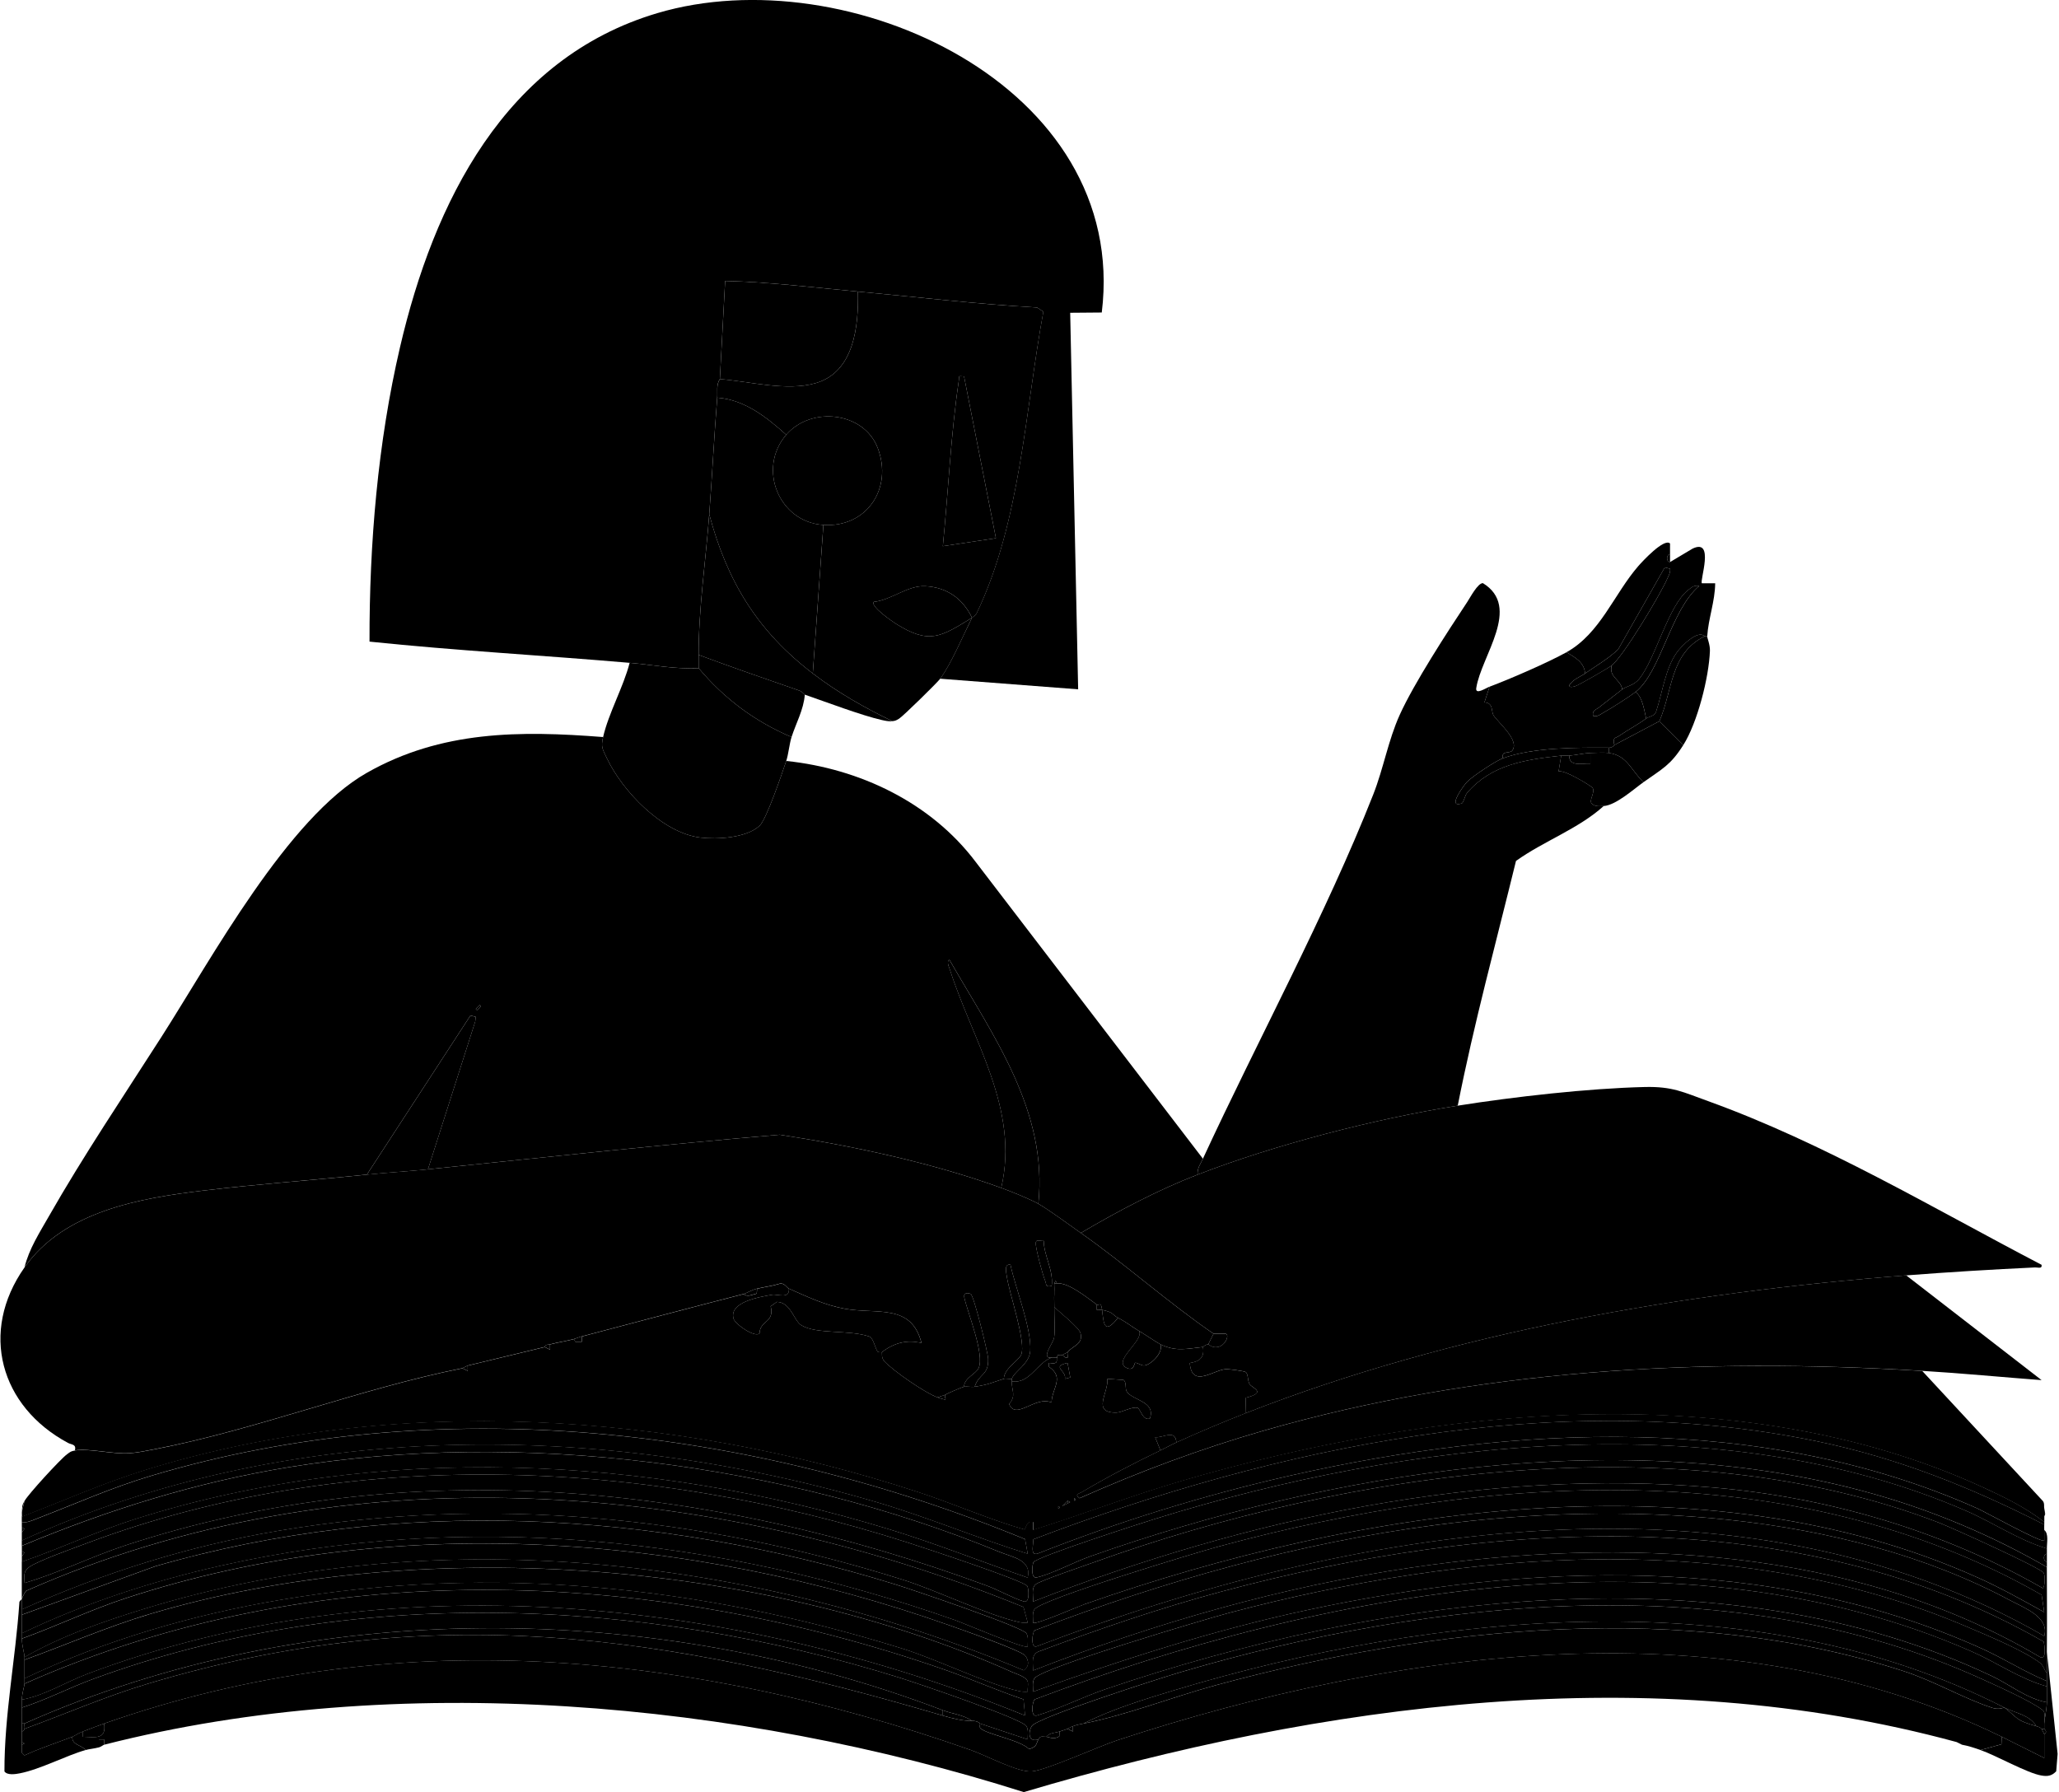 <?xml version="1.0" encoding="UTF-8"?> <svg xmlns="http://www.w3.org/2000/svg" width="1158" height="1008" viewBox="0 0 1158 1008" fill="none"><g clip-path="url(#clip0_24_9638)"><path d="M339.189 414.577C337.876 420.304 338.801 421.14 341.368 426.569C350.16 445.138 372.655 468.525 393.836 471.09C403.389 472.238 419.764 471.329 427.182 464.468C431.078 460.873 439.9 434.817 442.184 428.001C483.441 432.311 523.564 451.387 548.76 484.827L676.533 651.725C675.175 654.649 673.219 657.125 673.548 660.674C650.934 669.444 628.738 681.183 607.87 693.487C601.661 689.132 589.988 680.482 583.987 677.081C589.451 624.968 558.463 582.52 533.983 539.863C532.117 540.758 533.819 544.024 534.296 545.516C547.044 585.384 573.479 623.745 563.105 668.117C524.161 653.978 479.5 644.492 438.526 638.227C372.476 643.791 306.589 650.92 240.688 657.677L267.257 574.585L267.571 571.93L264.585 571.17L206.341 660.645C175.861 663.807 144.963 665.969 114.557 669.609C78.807 673.889 36.132 681.108 13.787 712.847C16.324 702.466 22.28 693.249 27.519 684.061C46.804 650.219 69.717 616.153 90.794 583.221C119.199 538.849 161.755 459.963 206.326 434.668C248.166 410.908 292.304 410.893 339.204 414.562L339.189 414.577ZM269.795 565.248L267.571 567.471L268.272 568.172C269.093 567.217 271.273 566.233 269.795 565.248Z" fill="#103880" style="fill:#103880;fill:color(display-p3 0.063 0.22 0.502);fill-opacity:1;"></path><path d="M354.116 372.815C305.425 368.609 256.465 365.954 207.819 360.883C207.715 305.713 212.461 249.036 224.97 195.297C243.927 113.891 283.871 32.828 369.759 7.368C476.276 -24.222 635.291 48.16 619.647 175.773L601.885 175.922L606.363 387.715L528.759 381.749C534.893 373.486 541.715 357.304 546.671 347.445C546.82 347.146 548.522 346.49 549.283 344.894C573.987 293.348 576.524 230.959 586.779 175.296L583.226 172.939C549.537 171.075 516.026 167.078 482.471 163.99C457.633 161.693 432.72 158.621 407.822 158.009L404.852 213.21C402.687 216.476 403.643 220.13 403.359 223.65C401.628 245.486 400.523 267.426 398.881 289.276C396.956 314.9 392.866 342.21 392.91 368.326C392.91 370.817 392.91 373.292 392.91 375.783C379.894 376.484 367.013 373.919 354.101 372.8L354.116 372.815Z" fill="#FCEBA2" style="fill:#FCEBA2;fill:color(display-p3 0.988 0.922 0.635);fill-opacity:1;"></path><path d="M563.09 668.132C568.553 670.116 579.166 674.352 583.987 677.081C589.988 680.482 601.661 689.132 607.87 693.488C632.977 711.117 656.949 732.624 682.504 750.165L679.518 756.131C677.682 756.309 676.697 757.607 676.533 757.622C667.771 758.517 661.457 760.411 652.65 756.131C650.725 755.191 643.963 750.552 640.709 748.673C636.679 746.346 634.022 743.93 628.767 741.216C625.26 739.396 626.797 738.247 619.811 736.741C619.229 731.61 618.065 734.638 616.826 733.758C611.512 729.985 601.123 721.274 594.436 721.826L593.69 720.364L592.943 721.826C592.854 723.303 593.078 724.839 592.943 726.301C592.854 727.21 592.943 727.628 592.943 727.792C592.764 730.238 592.988 732.789 592.943 735.25C592.869 740.291 593.51 747.778 592.854 752.312C592.391 755.504 584.958 764.408 591.451 763.588C582.942 766.66 579.345 778.354 569.061 777.012C569.09 776.49 568.956 775.908 569.061 775.52C570.195 771.553 578.972 767.212 579.435 759.785C580.226 747.167 571.016 724.302 568.299 711.371C564.553 710.595 565.971 715.994 566.239 717.933C567.523 727.3 577.39 755.37 574.27 762.067C572.703 765.437 564.597 769.852 564.583 775.52C557.343 777.787 556.701 778.607 548.163 779.995C550.671 772.298 555.985 773.894 555.746 764.334C555.656 760.903 547.671 728.508 545.924 727.777C544.372 727.121 541.7 726.942 542.342 729.85C544.342 738.829 553.88 761.843 550.372 769.524C548.88 772.791 542.222 775.043 542.192 779.995C540.864 780.233 532.117 784.036 531.744 784.469L527.266 785.961C520.444 783.589 502.428 771.075 497.427 765.751C495.457 763.648 496.233 761.038 495.92 760.605C502.532 755.429 509.995 753.312 518.28 755.4C512.578 732.863 493.083 739.441 474.948 736.07C463.335 733.922 454.244 729.388 443.691 724.794C442.557 724.302 441.109 721.393 438.571 721.975C434.407 723.288 429.988 723.795 425.779 724.794C422.644 725.54 419.853 727.389 418.316 727.777C387.925 735.563 357.594 743.662 327.263 751.641C325.441 752.118 323.934 752.834 322.785 753.133C318.441 754.281 313.694 754.967 309.35 756.116C308.201 756.414 306.828 756.026 306.365 757.607L263.078 768.048L260.092 769.539C202.684 780.964 143.992 804.127 87.002 815.089C82.614 815.94 77.195 817.058 72.822 817.327C63.03 817.938 50.103 814.478 42.162 815.776C42.953 812.166 40.326 812.688 38.236 811.57C0.188 791.166 -11.753 749.18 13.787 712.877C36.132 681.138 78.807 673.919 114.557 669.638C144.963 665.999 175.861 663.837 206.341 660.675C217.715 659.496 229.269 658.855 240.673 657.692C306.574 650.92 372.461 643.806 438.511 638.242C479.485 644.507 524.131 653.993 563.09 668.132ZM586.973 697.962C584.614 698.216 582.166 696.471 582.569 700.125C583.017 704.301 586.211 716.367 587.808 720.349C588.764 722.751 587.659 723.989 591.466 723.332C592.6 714.443 587.241 706.702 586.987 697.977L586.973 697.962Z" fill="#F9CB4A" style="fill:#F9CB4A;fill:color(display-p3 0.977 0.796 0.29);fill-opacity:1;"></path><path d="M819.829 621.895C851.474 616.884 893.134 612.156 925.003 611.395C940.587 611.022 946.602 614.259 960.514 619.285C1026.19 643 1086.63 679.273 1148.2 711.4C1148.61 713.846 1146.19 712.802 1144.52 712.877C1120.3 714.025 1096.09 715.487 1072.09 717.351C946.736 727.031 817.665 749.016 700.416 794.909L700.639 786.154C712.864 783.127 704.132 780.755 702.759 778.473C701.55 776.474 702.147 772.805 700.52 771.687C699.699 771.12 691.101 769.986 689.444 770.076C682.459 770.479 670.308 781.068 669.129 766.616C674.518 765.825 677.548 763.588 676.548 757.607C676.712 757.592 677.697 756.295 679.533 756.116C679.802 756.086 681.563 758.144 684.593 757.682C689.474 756.921 691.654 750.448 689.22 750.15H682.518C656.964 732.624 632.992 711.102 607.885 693.487C628.752 681.183 650.948 669.444 673.562 660.674C717.074 643.806 773.721 629.204 819.844 621.895H819.829Z" fill="#F6F5D8" style="fill:#F6F5D8;fill:color(display-p3 0.965 0.961 0.847);fill-opacity:1;"></path><path d="M443.676 724.809C444.288 730.894 437.123 727.747 434.392 728.225C427.839 729.373 409.942 732.132 412.539 741.633C413.42 744.885 424.451 752.417 427.137 750.03C427.57 742.23 435.646 744.273 433.451 734.742L436.899 732.252C444.826 732.475 446.393 742.796 450.692 745.407C459.26 750.612 477.575 747.838 488.815 751.701C491.188 752.506 492.084 757.98 493.502 760.113C493.994 760.859 495.845 760.486 495.935 760.605C496.248 761.038 495.472 763.648 497.442 765.751C502.428 771.075 520.459 783.604 527.281 785.961C534.998 788.63 530.206 786.274 531.759 784.469C532.132 784.036 540.879 780.233 542.207 779.995C544.029 779.681 546.342 780.293 548.178 779.995C556.716 778.607 557.358 777.787 564.598 775.52C565.702 775.177 567.732 775.759 569.076 775.52C568.971 775.908 569.105 776.489 569.076 777.012C568.822 781.993 571.747 784.857 567.553 789.719C571.344 799.086 582.405 784.812 591.421 788.884C591.54 780.889 598.914 774.894 590.003 768.793V766.586C596.048 767.675 593.809 764.647 594.466 763.603C594.69 763.26 594.466 762.454 595.227 762.126C595.974 762.126 596.72 762.037 597.451 762.126C597.824 762.171 599.019 764.14 600.422 763.618C600.66 762.738 600.138 761.052 600.422 760.635C602.914 757.07 609.467 756.19 607.676 749.777C606.84 746.779 595.944 737.979 592.958 735.279C593.003 732.818 592.779 730.268 592.958 727.822V726.33C593.093 724.869 592.869 723.332 592.958 721.856H594.451C601.138 721.304 611.527 730.014 616.841 733.788V736.756C617.811 736.965 618.976 736.577 619.826 736.756C620.752 744.929 621.125 750.851 628.782 741.23C634.037 743.945 636.694 746.361 640.724 748.688C643.351 754.311 624.857 765.84 634.022 769.554C638.037 771.18 637.783 766.481 638.574 766.511C639.933 766.556 641.664 767.958 643.187 768.033C646.829 768.212 654.456 760.918 652.68 756.145C661.487 760.426 667.801 758.532 676.563 757.637C677.563 763.603 674.533 765.855 669.144 766.646C670.323 781.098 682.474 770.509 689.46 770.106C691.116 770.016 699.714 771.15 700.535 771.717C702.147 772.835 701.55 776.519 702.774 778.503C704.162 780.785 712.88 783.156 700.655 786.184L700.431 794.939C688.071 799.772 673.682 805.812 661.621 811.346C661.099 803.575 654.068 808.915 649.68 808.378L652.665 815.82C637.664 822.979 622.633 830.869 608.318 839.326C606.661 840.311 604.183 840.415 607.169 842.697C640.813 827.737 675.443 814.821 710.894 804.649C831.234 770.076 956.514 763.543 1081.08 771.09L1148.95 844.278C1149.96 845.591 1149.43 847.38 1149.74 848.648V853.123C1149.75 854.107 1149.77 855.121 1149.74 856.106C1139.28 847.962 1126.99 841.966 1114.93 836.448C977.665 773.611 805.769 791.643 664.636 832.987C636.44 841.25 608.87 851.84 581.047 860.58V856.106C577.688 855.449 577.494 858.074 576.315 860.371C556.283 854.659 536.58 845.889 516.504 839.311C379.029 794.208 221.641 783.693 82.181 826.723C58.313 834.091 35.594 844.248 12.339 853.138C12.413 852.153 12.219 851.124 12.339 850.155L13.831 844.189C15.787 840.52 33.997 820.668 37.669 817.983C39.475 816.67 39.789 816.238 42.192 815.85C50.133 814.553 63.06 818.013 72.852 817.401C77.21 817.133 82.644 815.999 87.032 815.164C144.022 804.216 202.729 781.053 260.122 769.614L263.093 771.09V768.122L306.395 757.682L309.366 759.158V756.19C313.724 755.042 318.456 754.356 322.815 753.207L323.576 754.684H327.293V751.716C357.624 743.736 387.955 735.637 418.346 727.852C420.301 729.806 423.152 728.105 425.63 727.613L425.809 724.869C430.018 723.869 434.437 723.347 438.601 722.05C441.139 721.483 442.587 724.376 443.721 724.869L443.676 724.809ZM600.407 766.586C590.988 768.659 599.869 770.747 598.929 775.52L601.929 774.759L600.407 766.586ZM633.649 782.59C632.648 780.904 633.708 777.504 631.872 776.161L622.812 775.535C623.513 783.395 613.796 794.656 627.753 794.522C631.096 794.492 636.216 791.121 639.694 791.837C641.41 792.195 642.515 799.205 646.68 797.893C650.247 788.138 636.619 787.631 633.649 782.59ZM604.138 842.637V844.129C605.109 843.637 605.109 843.13 604.138 842.637ZM600.407 844.129L597.421 847.097L600.407 845.62L601.87 844.875L600.407 844.129ZM595.182 847.112V848.603C596.153 848.111 596.153 847.604 595.182 847.112Z" fill="#F7F6D8" style="fill:#F7F6D8;fill:color(display-p3 0.969 0.965 0.847);fill-opacity:1;"></path><path d="M1149.71 856.061C1149.7 856.553 1149.76 857.06 1149.71 857.552C1108.32 836.463 1067.17 819.996 1021.36 810.555C875.566 780.516 717.507 813.837 580.898 865.92C581.584 868.411 579.062 874.749 583.226 873.974C629.454 855.703 677.205 840.937 725.761 829.945C851.848 801.397 991.577 794.79 1111.9 848.35C1116.66 850.468 1148.2 867.993 1149.7 866.501C1149.76 864.533 1149.65 862.519 1149.7 860.55C1152.31 862.594 1151.14 867.709 1151.19 870.991C1135.35 866.278 1121.08 856.449 1105.92 849.856C966.873 789.406 791.156 810.421 649.993 854.197C641.784 856.747 583.137 875.585 581.226 878.702C580.599 879.731 579.495 888.054 583.032 887.248C591.331 885.384 604.154 878.583 613.035 875.436C748.017 827.767 914.107 800.726 1054.15 840.415C1088.05 850.02 1120.71 863.906 1151.17 881.431C1151.22 897.316 1151.32 913.275 1151.17 929.159C1151.14 933.127 1151.23 937.124 1151.17 941.091C1149.61 939.257 1149.35 936.841 1147.29 935.274C1138.01 928.264 1117.6 919.837 1106.35 915.035C976.56 859.551 824.711 871.871 691.117 907.204C677.817 910.724 585.241 938.168 581.719 944.059C580.42 946.237 581.032 949.116 580.987 951.517C631.037 933.455 682.071 917.019 734.434 905.743C859.341 878.851 996.368 873.72 1114.87 927.384C1127.2 932.978 1138.66 940.36 1151.17 945.551C1151.16 946.55 1151.19 947.535 1151.17 948.534C1136.25 944.417 1123.04 935.095 1108.89 928.891C945.259 856.956 742.987 895.034 581.898 955.842C580.525 957.14 579.39 966.014 583.152 964.896C595.421 961.256 609.408 954.276 621.991 949.996C775.438 897.853 969.157 871.05 1120.36 942.777C1130.41 947.549 1139.99 955.499 1151.17 957.483C1151.04 962.092 1149.84 966.462 1149.68 969.415C1149.31 967.252 1150.87 963.434 1148.74 961.808C1142.02 956.677 1122.92 948.146 1114.39 944.268C975.859 881.312 805.709 898.643 663.413 940.674C652.755 943.821 583.256 965.969 580.211 970.877C578.286 973.979 578.077 980.169 583.958 978.349C582.749 980.586 583.271 982.555 578.748 983.748C573.658 978.617 555.149 975.56 551.402 972.07C550.552 971.279 551.328 969.594 551.119 969.385L577.972 978.334C577.927 975.933 578.539 973.009 577.256 970.862C574.748 966.685 515.175 946.505 505.995 943.642C360.893 898.3 196.236 891.409 52.208 944.417C38.744 949.369 25.937 956.096 12.279 960.451C12.309 958.959 12.264 957.468 12.279 955.976C25.056 953.68 36.908 946.073 49.223 941.434C217.372 878.12 412.733 898.211 576.494 964.911L575.614 955.798C560.687 950.801 546.238 944.343 531.371 939.152C364.998 881.163 176.682 874.734 13.757 947.013C13.757 946.013 13.757 945.029 13.757 944.03C59.298 922.388 108.467 908.159 158.262 899.747C276.199 879.85 393.851 891.842 507.473 927.22C527.266 933.38 555.119 947.206 573.106 951.144C574.733 951.502 576.33 951.636 577.972 951.487C577.808 949.787 578.315 947.803 578.077 946.222C577.614 943.194 572.121 941.748 568.971 940.331C426.72 876.808 233.404 863.384 84.256 907.816C60.149 914.99 37.326 925.058 13.757 933.574C13.757 933.082 13.757 932.575 13.757 932.083C34.401 920.166 58.433 911.843 81.27 904.833C242.733 855.375 421.749 875.167 575.763 939.48C578.942 937.243 578.703 934.066 576.599 931.218C574.494 928.369 540.282 916.377 533.968 914.155C387.731 862.459 219.671 850.125 70.807 898.867C50.835 905.415 31.968 914.543 12.249 921.642C12.249 920.643 12.249 919.658 12.249 918.659C47.835 901.581 85.614 889.306 124.185 880.611C261.779 849.558 404.971 864.682 536.953 911.172C542.073 912.976 576.464 927.698 577.972 926.102C577.927 923.685 578.539 920.807 577.241 918.644C575.106 915.08 512.339 893.841 503.338 891.066C368.699 849.528 223.507 841.519 87.241 880.969L12.264 908.219C12.264 907.219 12.264 906.235 12.264 905.236C58.253 884.504 106.87 869.35 156.77 860.953C274.975 841.101 393.746 852.675 507.473 888.426C527.266 894.646 555.06 908.353 573.106 912.35C574.733 912.708 576.33 912.857 577.972 912.693L575.614 903.878C398.687 831.735 192.355 816.193 14.757 894.736C14.07 895.213 12.622 898.255 12.249 899.285C12.219 892.334 12.264 885.354 12.249 878.404C34.027 870.946 54.761 861.057 76.778 854.137C213.417 811.226 364.057 818.55 499.995 860.103C526.311 868.142 552.208 878.463 577.957 887.338C580.316 877.285 569.359 875.853 561.926 872.796C440.527 822.994 292.543 804.097 162.726 825.157C110.378 833.659 60.97 849.081 12.249 869.44C12.264 868.44 12.234 867.456 12.249 866.457C161.86 798.191 336.667 798.936 492.89 844.83C521.639 853.272 549.581 865.084 577.972 873.899L576.494 865.696C423.033 802.531 246.39 782.023 85.405 829.915C62.597 836.701 42.252 845.889 20.265 854.316C17.563 855.36 15.384 856.568 12.264 856.001C12.309 855.017 12.19 854.003 12.264 853.018C35.52 844.129 58.239 833.972 82.106 826.604C221.582 783.574 378.954 794.089 516.429 839.192C536.506 845.77 556.209 854.555 576.241 860.252C577.42 857.97 577.614 855.33 580.957 855.986V860.461C608.796 851.721 636.35 841.131 664.562 832.868C805.709 791.524 977.605 773.491 1114.86 836.328C1126.92 841.847 1139.2 847.843 1149.67 855.986L1149.71 856.061ZM1149.4 884.713C1147.74 881.834 1097.45 859.133 1090.41 856.419C945.214 800.503 758.227 827.141 614.96 878.821C609.661 880.73 584.898 889.113 582.48 891.111C579.913 893.244 581.196 897.763 581.002 900.806C701.192 853.898 834.025 825.515 963.858 836.686C1028.55 842.25 1092.87 861.132 1148.96 893.348C1150.23 891.812 1150.19 886.1 1149.38 884.713H1149.4ZM577.778 892.11C575.912 889.053 518.549 870.185 510.503 867.605C362.938 820.31 195.37 812.972 48.85 867.978C42.162 870.484 20.564 878.135 16.19 881.58C12.906 884.161 13.697 886.667 13.817 890.365C33.117 884.698 51.536 875.436 70.881 869.097C230.12 816.954 400.075 834.777 554.925 891.842C561.478 894.258 569.837 898.986 575.852 900.761C579.45 901.82 578.435 893.169 577.778 892.11ZM1149.7 906.772L1148.23 897.062C1008.8 817.207 835.443 829.229 685.161 869.917C672.473 873.347 585.092 899.643 581.734 905.28C580.435 907.458 581.047 910.337 581.002 912.738C582.301 914.11 606.228 903.625 610.079 902.282C764.302 848.037 959.201 818.177 1112.93 887.606C1125.47 893.274 1137.68 900.12 1149.7 906.787V906.772ZM1149.7 920.195C1152.74 909.546 1138.52 904.4 1130.34 900.03C1035.8 849.588 911.853 844.114 807.351 857.761C730.09 867.859 654.382 889.396 581.883 917.033C580.629 917.899 579.42 927.265 583.062 925.997C759.257 858.82 978.232 821.443 1149.7 920.18V920.195ZM1149.47 923.417C1010.56 843.771 836.607 855.017 686.668 895.272C652.009 904.579 617.991 916.273 584.405 928.816C579.674 930.487 581.032 935.439 581.017 939.585C649.217 913.006 721.269 892.319 793.962 881.67C912.241 864.339 1042.83 869.977 1147.5 932.112C1151.28 933.619 1149.65 924.894 1149.47 923.417Z" fill="#DBD697" style="fill:#DBD697;fill:color(display-p3 0.859 0.839 0.592);fill-opacity:1;"></path><path d="M676.533 651.726C707.357 585.041 745.644 514.567 772.318 446.898C778.079 432.281 780.751 416.367 787.2 402.108C795.185 384.434 814.023 355.394 825.173 338.63C826.815 336.169 831.054 327.981 833.98 327.981C855.997 341.479 833.01 368.967 830.263 386.984C829.636 391.056 835.637 387.014 837.741 386.224L834.861 395.053C840.13 395.292 838.473 400.139 840.085 402.526C842.906 406.657 854.713 416.367 850.534 422.139C849.175 424.003 844.205 421.915 845.205 426.494C841.19 427.971 828.084 436.607 824.994 439.858C823.352 441.588 813.53 454.788 822.068 451.88C823.188 451.492 823.845 447.435 825.098 445.958C838.861 429.895 858.042 427.24 878.044 425.003L876.551 433.952C879.566 432.565 895.179 442.215 895.732 443.169C897.209 445.675 893.642 449.956 895.105 451.909C896.956 453.774 899.553 453.505 901.941 453.356C887.612 466.258 868.311 472.999 852.609 484.23C841.428 530.004 828.935 575.719 819.844 621.896C773.721 629.204 717.074 643.806 673.562 660.675C673.234 657.125 675.189 654.649 676.548 651.726H676.533Z" fill="#F8C849" style="fill:#F8C849;fill:color(display-p3 0.973 0.784 0.286);fill-opacity:1;"></path><path d="M58.566 969.415C220.104 912.648 386.984 928.473 545.954 984.3C554.537 987.313 572.479 996.903 580.24 996.351C588.002 995.799 617.975 982.227 628.454 978.781C785.662 927.056 973.231 902.193 1125.83 976.857L1125.62 981.078L1113.89 984.315C1110.44 983.122 1107.05 981.973 1103.44 981.332L1100.45 979.84C928.182 932.992 744.24 957.841 575.777 1007.98C415.061 956.976 223.387 939.272 58.566 981.332V978.364H55.596V982.823C52.88 983.539 50.103 983.763 48.118 984.315C45.759 981.332 40.356 981.556 40.654 976.857C42.102 976.291 43.894 974.889 46.625 973.874V976.857C53.7 977.081 59.895 978.558 58.566 969.4V969.415Z" fill="#E78C2C" style="fill:#E78C2C;fill:color(display-p3 0.906 0.549 0.172);fill-opacity:1;"></path><path d="M546.67 347.46C541.536 336.751 532.565 330.278 520.31 329.696C510.443 329.219 501.368 337.467 491.441 338.526C489.292 340.897 501.741 349.488 503.801 350.786C522.743 362.703 529.072 358.214 546.685 347.46C541.73 357.319 534.908 373.501 528.773 381.764C527.071 384.046 507.831 402.899 505.652 404.226C504.249 405.076 503.622 405.449 501.905 405.628C486.172 398.037 470.992 389.401 457.125 378.781L463.096 295.257C487.59 296.808 502.248 274.54 493.665 252.034C485.859 231.54 456.214 228.304 442.198 244.546C431.167 234.673 418.883 224.844 403.389 223.665C403.672 220.145 402.717 216.491 404.881 213.225C421.719 214.522 442.333 220.22 458.677 215.522C480.455 209.272 482.948 183.32 482.5 164.005C516.041 167.093 549.566 171.09 583.256 172.954L586.808 175.311C576.539 230.974 574.016 293.363 549.312 344.909C548.551 346.505 546.849 347.161 546.7 347.46H546.67ZM542.192 211.733C538.461 211.48 539.64 211.375 539.252 213.986C534.714 244.74 533.326 276.256 530.266 307.189L560.119 302.715L542.192 211.733Z" fill="#FACB49" style="fill:#FACB49;fill:color(display-p3 0.98 0.796 0.286);fill-opacity:1;"></path><path d="M1072.09 717.352L1148.22 776.266C1125.87 774.58 1103.48 772.403 1081.05 771.046C956.484 763.499 831.204 770.046 710.864 804.604C675.413 814.791 640.783 827.693 607.139 842.652C604.153 840.37 606.631 840.266 608.288 839.282C622.603 830.84 637.649 822.95 652.635 815.776C655.591 814.359 658.696 812.629 661.591 811.301C673.652 805.768 688.041 799.727 700.401 794.895C817.65 749.001 946.722 727.017 1072.08 717.337L1072.09 717.352Z" fill="#DBD8A5" style="fill:#DBD8A5;fill:color(display-p3 0.859 0.847 0.647);fill-opacity:1;"></path><path d="M392.925 375.798C407.27 392.921 424.525 405.792 445.169 414.577C443.945 418.41 443.452 424.227 442.184 428.001C439.9 434.817 431.078 460.873 427.182 464.468C419.764 471.329 403.389 472.239 393.836 471.09C372.655 468.525 350.16 445.153 341.368 426.569C338.801 421.125 337.876 420.305 339.189 414.577C342.279 401.064 350.593 386.507 354.116 372.815C367.028 373.934 379.909 376.499 392.925 375.798Z" fill="#F8CA4C" style="fill:#F8CA4C;fill:color(display-p3 0.973 0.792 0.298);fill-opacity:1;"></path><path d="M1151.2 870.976C1151.2 871.975 1151.2 872.96 1151.2 873.959C1148.96 874.168 1148.96 878.225 1151.2 878.433C1151.2 879.433 1151.2 880.417 1151.2 881.416C1120.74 863.891 1088.08 850.006 1054.18 840.4C914.151 800.711 748.047 827.752 613.064 875.421C604.183 878.553 591.361 885.369 583.062 887.233C579.509 888.024 580.614 879.716 581.255 878.687C583.166 875.57 641.798 856.732 650.023 854.182C791.185 810.406 966.902 789.391 1105.94 849.841C1121.11 856.434 1135.38 866.263 1151.22 870.976H1151.2Z" fill="#F9F7D5" style="fill:#F9F7D5;fill:color(display-p3 0.977 0.969 0.835);fill-opacity:1;"></path><path d="M1149.71 857.552C1149.61 858.522 1149.74 859.551 1149.71 860.535C1149.67 862.519 1149.75 864.518 1149.71 866.487C1148.22 867.978 1116.68 850.453 1111.92 848.335C991.591 794.775 851.862 801.383 725.776 829.93C677.22 840.922 629.469 855.703 583.241 873.959C579.076 874.72 581.599 868.396 580.912 865.905C717.507 813.807 875.581 780.502 1021.37 810.54C1067.18 819.982 1108.33 836.448 1149.72 857.538L1149.71 857.552Z" fill="#F9F7D5" style="fill:#F9F7D5;fill:color(display-p3 0.977 0.969 0.835);fill-opacity:1;"></path><path d="M12.294 856.061C15.414 856.628 17.578 855.405 20.294 854.376C42.297 845.949 62.642 836.746 85.435 829.975C246.419 782.083 423.062 802.591 576.524 865.756L578.002 873.959C549.611 865.144 521.668 853.331 492.919 844.89C336.696 798.996 161.889 798.25 12.279 866.516C12.309 865.025 12.249 863.533 12.279 862.042L13.757 859.819L12.279 859.059C12.309 858.074 12.234 857.06 12.279 856.076L12.294 856.061Z" fill="#F9F7D5" style="fill:#F9F7D5;fill:color(display-p3 0.977 0.969 0.835);fill-opacity:1;"></path><path d="M12.294 869.485C61.029 849.14 110.422 833.703 162.77 825.202C292.588 804.142 440.571 823.039 561.97 872.84C569.404 875.898 580.375 877.315 578.002 887.383C552.253 878.493 526.355 868.187 500.039 860.148C364.102 818.595 213.461 811.271 76.822 854.182C54.79 861.102 34.057 870.976 12.294 878.448V875.465L13.771 873.243L12.294 872.482C12.294 871.483 12.279 870.499 12.294 869.499V869.485Z" fill="#F9F7D5" style="fill:#F9F7D5;fill:color(display-p3 0.977 0.969 0.835);fill-opacity:1;"></path><path d="M881.029 366.849C900.016 356.274 907.673 334.245 921.376 318.42C923.615 315.84 935.96 302.461 939.244 305.698C939.318 307.666 939.169 309.68 939.244 311.664C937.109 311.947 936.96 315.989 939.244 316.138L951.872 308.606C964.604 302.416 955.797 326.758 957.156 328.07H964.634C964.544 338.197 960.798 347.892 960.156 357.9H958.663C954.902 353.963 945.662 363.374 943.095 366.953C936.661 375.902 934.93 389.684 931.467 400.095C930.661 402.914 927.511 402.914 925.824 404.151C924.765 399.528 923.69 391.891 919.854 389.236C934.139 377.961 939.736 342.836 955.678 329.591C952.827 329.025 951.648 330.188 949.618 331.724C938.348 340.285 931.168 370.339 922.033 381.719C918.809 385.731 914.943 385.791 912.39 387.745C911.48 382.137 904.718 380.899 906.42 374.322C913.062 369.042 933.676 334.618 937.602 325.684C938.422 323.804 939.542 322.104 939.273 319.897L936.288 319.136L910.047 365.268C904.434 370.563 897.762 374.426 891.478 378.781C890.97 372.412 885.851 369.817 881.029 366.849Z" fill="#F7BB48" style="fill:#F7BB48;fill:color(display-p3 0.969 0.733 0.282);fill-opacity:1;"></path><path d="M881.029 366.849C885.851 369.817 890.97 372.412 891.478 378.781C888.493 380.854 884.791 381.928 882.522 385.493C882.671 386.969 884.88 386.254 885.955 385.94C887.806 385.388 904.628 375.709 906.405 374.307C904.703 380.884 911.465 382.122 912.375 387.73C908.061 391.026 903.628 394.472 899.359 397.842C897.568 399.259 895.299 399.543 895.971 402.645C898.762 403.316 900.106 401.705 902.136 400.617C905.539 398.827 916.928 391.518 919.839 389.222C923.675 391.876 924.75 399.513 925.809 404.137C921.003 407.671 915.659 410.401 910.808 413.787C908.405 415.457 906.957 414.309 907.897 419.052C907.181 420.111 906.166 420.558 904.912 420.543C887.507 420.439 862.177 420.26 845.205 426.509C844.205 421.915 849.176 424.018 850.534 422.154C854.713 416.397 842.906 406.687 840.085 402.541C838.473 400.169 840.13 395.307 834.861 395.068L837.742 386.239C849.265 381.913 870.521 372.696 881.029 366.849Z" fill="#FAC348" style="fill:#FAC348;fill:color(display-p3 0.98 0.765 0.282);fill-opacity:1;"></path><path d="M457.11 378.781C470.977 389.401 486.157 398.036 501.89 405.628C499.845 405.852 497.875 405.419 495.89 404.972C484.486 402.392 464.588 394.83 452.632 390.713C452.199 390.564 451.199 388.998 449.706 388.476C430.705 381.884 411.748 375.366 392.925 368.341C392.88 342.225 396.97 314.915 398.896 289.291C408.956 327.116 426.122 355.051 457.11 378.781Z" fill="#D44A33" style="fill:#D44A33;fill:color(display-p3 0.831 0.29 0.2);fill-opacity:1;"></path><path d="M452.632 390.713C452.02 399.08 447.572 407.015 445.169 414.577C424.525 405.792 407.27 392.92 392.925 375.798C392.925 373.307 392.925 370.831 392.925 368.341C411.748 375.366 430.705 381.868 449.707 388.476C451.199 388.998 452.199 390.564 452.632 390.713Z" fill="#F4893C" style="fill:#F4893C;fill:color(display-p3 0.957 0.537 0.235);fill-opacity:1;"></path><path d="M12.294 905.28C12.294 906.28 12.294 907.264 12.294 908.263C12.294 911.739 12.294 915.229 12.294 918.704C12.294 919.703 12.294 920.688 12.294 921.687C12.309 925.744 13.787 930.024 13.787 932.127C13.787 932.62 13.787 933.127 13.787 933.619C13.787 937.094 13.787 940.584 13.787 944.059C13.787 945.059 13.787 946.043 13.787 947.042C13.787 948.042 12.339 952.382 12.294 955.991C12.279 957.483 12.324 958.974 12.294 960.466C12.219 963.434 12.279 966.432 12.294 969.415C12.294 970.906 12.264 972.398 12.294 973.889C12.339 975.873 12.204 977.872 12.294 979.855C12.324 980.348 12.249 980.855 12.294 981.347C12.413 982.824 12.219 984.345 12.294 985.821L13.787 987.313C22.504 983.241 31.713 980.348 40.655 976.872C40.356 981.571 45.76 981.347 48.118 984.33C37.281 987.373 22.758 995.143 11.189 997.41C8.756 997.888 4.099 998.633 2.502 996.351C2.412 964.776 8.726 933.186 10.876 901.596C10.697 900.478 12.13 899.777 12.309 899.314C12.309 901.298 12.309 903.297 12.309 905.28H12.294Z" fill="#DF8C33" style="fill:#DF8C33;fill:color(display-p3 0.875 0.549 0.2);fill-opacity:1;"></path><path d="M946.707 419.052L933.272 405.628C940.84 388.058 939.243 367.64 958.648 357.9H960.141C960.081 358.72 961.797 362.613 961.678 366.014C961.156 380.989 954.603 406.612 946.707 419.052Z" fill="#FAC348" style="fill:#FAC348;fill:color(display-p3 0.98 0.765 0.282);fill-opacity:1;"></path><path d="M904.912 423.526C915.301 424.973 917.346 433.385 924.317 439.933C918.719 443.93 908.778 452.924 901.927 453.356C899.538 453.505 896.941 453.774 895.09 451.909C893.627 449.955 897.195 445.675 895.717 443.169C895.165 442.229 879.551 432.58 876.536 433.952L878.029 425.003C879.492 424.839 881.029 425.122 882.507 425.003C882.567 431.521 889.851 429.224 894.448 429.477V423.511C897.613 423.437 901.941 423.108 904.897 423.511L904.912 423.526Z" fill="#FAC348" style="fill:#FAC348;fill:color(display-p3 0.98 0.765 0.282);fill-opacity:1;"></path><path d="M933.273 405.628L946.707 419.052C939.438 430.521 934.9 432.371 924.317 439.933C917.346 433.385 915.301 424.973 904.912 423.526V420.543C906.166 420.543 907.181 420.111 907.897 419.052L933.273 405.628Z" fill="#F8CA4C" style="fill:#F8CA4C;fill:color(display-p3 0.973 0.792 0.298);fill-opacity:1;"></path><path d="M1113.89 984.33L1125.62 981.093L1125.83 976.873L1149.7 988.805V975.381C1151.96 973.994 1149.7 972.652 1149.7 972.398C1149.75 971.414 1149.64 970.399 1149.7 969.415C1149.86 966.462 1151.05 962.092 1151.19 957.483C1151.28 954.5 1151.13 951.517 1151.19 948.534C1151.2 947.535 1151.17 946.55 1151.19 945.551C1151.22 944.06 1151.17 942.568 1151.19 941.077C1151.25 937.109 1151.16 933.112 1151.19 929.145L1157.22 986.508L1156.43 996.277C1153.89 998.932 1151.56 999.215 1148.17 998.663C1140.23 997.381 1122.71 987.402 1113.87 984.33H1113.89Z" fill="#DF8C33" style="fill:#DF8C33;fill:color(display-p3 0.875 0.549 0.2);fill-opacity:1;"></path><path d="M55.581 982.839V978.379H58.552V981.347C58.015 981.481 56.91 982.481 55.581 982.839Z" fill="#DF8C33" style="fill:#DF8C33;fill:color(display-p3 0.875 0.549 0.2);fill-opacity:1;"></path><path d="M12.294 850.095C12.667 847.037 12.115 847.261 13.787 844.129L12.294 850.095Z" fill="#DBD697" style="fill:#DBD697;fill:color(display-p3 0.859 0.839 0.592);fill-opacity:1;"></path><path d="M1149.71 853.078V848.604C1150.83 853.138 1149.7 851.93 1149.71 853.078Z" fill="#DBD697" style="fill:#DBD697;fill:color(display-p3 0.859 0.839 0.592);fill-opacity:1;"></path><path d="M1151.2 878.433C1148.96 878.225 1148.96 874.168 1151.2 873.959C1151.2 875.45 1151.2 876.942 1151.2 878.433Z" fill="#DBD697" style="fill:#DBD697;fill:color(display-p3 0.859 0.839 0.592);fill-opacity:1;"></path><path d="M939.243 316.138C936.959 315.989 937.109 311.947 939.243 311.664C939.303 313.155 939.198 314.647 939.243 316.138Z" fill="#F3973D" style="fill:#F3973D;fill:color(display-p3 0.953 0.592 0.239);fill-opacity:1;"></path><path d="M12.294 875.451C12.294 874.451 12.294 873.467 12.294 872.468L13.772 873.228L12.294 875.451Z" fill="#DBD697" style="fill:#DBD697;fill:color(display-p3 0.859 0.839 0.592);fill-opacity:1;"></path><path d="M12.294 862.027C12.324 861.028 12.264 860.043 12.294 859.044L13.771 859.805L12.294 862.027Z" fill="#DBD697" style="fill:#DBD697;fill:color(display-p3 0.859 0.839 0.592);fill-opacity:1;"></path><path d="M583.988 677.081C579.166 674.351 568.553 670.116 563.09 668.132C573.464 623.745 547.044 585.399 534.282 545.531C533.804 544.039 532.102 540.758 533.968 539.878C558.448 582.52 589.451 624.968 583.973 677.096L583.988 677.081Z" fill="#0C2C66" style="fill:#0C2C66;fill:color(display-p3 0.047 0.172 0.4);fill-opacity:1;"></path><path d="M206.341 660.674L264.585 571.199L267.571 571.96L267.257 574.615L240.688 657.706C229.284 658.87 217.73 659.511 206.356 660.689L206.341 660.674Z" fill="#0C2C66" style="fill:#0C2C66;fill:color(display-p3 0.047 0.172 0.4);fill-opacity:1;"></path><path d="M269.795 565.249C271.273 566.233 269.093 567.217 268.272 568.172L267.571 567.471L269.795 565.249Z" fill="#0C2C66" style="fill:#0C2C66;fill:color(display-p3 0.047 0.172 0.4);fill-opacity:1;"></path><path d="M442.183 244.546C425.809 263.518 438.049 293.661 463.081 295.257L457.11 378.781C426.122 355.051 408.957 327.116 398.896 289.291C400.538 267.441 401.643 245.501 403.374 223.665C418.868 224.844 431.153 234.673 442.183 244.546Z" fill="#FBAA4B" style="fill:#FBAA4B;fill:color(display-p3 0.984 0.667 0.294);fill-opacity:1;"></path><path d="M482.486 164.005C482.933 183.32 480.441 209.272 458.663 215.522C442.318 220.205 421.704 214.522 404.867 213.225L407.837 158.024C432.735 158.636 457.648 161.708 482.486 164.005Z" fill="#FCC149" style="fill:#FCC149;fill:color(display-p3 0.988 0.757 0.286);fill-opacity:1;"></path><path d="M594.436 763.588C593.764 764.632 596.018 767.675 589.958 766.571V768.778C598.899 774.879 591.51 780.874 591.406 788.869C582.39 784.797 571.329 799.071 567.538 789.704C571.732 784.842 568.807 781.978 569.061 776.997C579.345 778.339 582.942 766.646 591.451 763.573C592.167 763.32 593.511 763.752 594.436 763.573V763.588Z" fill="#F6F5D8" style="fill:#F6F5D8;fill:color(display-p3 0.965 0.961 0.847);fill-opacity:1;"></path><path d="M600.407 760.605L597.421 762.096C596.69 762.022 595.944 762.111 595.197 762.096C594.451 762.425 594.66 763.23 594.436 763.573C593.511 763.752 592.167 763.32 591.451 763.573C584.943 764.393 592.376 755.489 592.854 752.297C593.511 747.778 592.869 740.276 592.943 735.235C595.929 737.934 606.81 746.719 607.661 749.732C609.467 756.16 602.9 757.025 600.407 760.59V760.605Z" fill="#E78C2C" style="fill:#E78C2C;fill:color(display-p3 0.906 0.549 0.172);fill-opacity:1;"></path><path d="M564.583 775.52C564.583 769.852 572.703 765.438 574.27 762.067C577.39 755.355 567.538 727.285 566.239 717.933C565.971 715.994 564.553 710.61 568.299 711.371C571.016 724.302 580.226 747.152 579.435 759.785C578.972 767.212 570.195 771.553 569.061 775.52C567.717 775.759 565.687 775.177 564.583 775.52Z" fill="#F3973D" style="fill:#F3973D;fill:color(display-p3 0.953 0.592 0.239);fill-opacity:1;"></path><path d="M652.65 756.13C654.426 760.903 646.799 768.197 643.157 768.018C641.634 767.943 639.903 766.526 638.544 766.496C637.753 766.466 638.007 771.165 633.992 769.539C624.827 765.825 643.321 754.296 640.694 748.673C643.948 750.552 650.71 755.191 652.635 756.13H652.65Z" fill="#F6F5D8" style="fill:#F6F5D8;fill:color(display-p3 0.965 0.961 0.847);fill-opacity:1;"></path><path d="M542.192 779.994C542.207 775.043 548.865 772.805 550.372 769.524C553.895 761.843 544.342 738.829 542.342 729.85C541.7 726.942 544.357 727.121 545.924 727.777C547.67 728.508 555.671 760.903 555.746 764.334C555.985 773.909 550.656 772.298 548.163 779.994C546.327 780.293 544.013 779.681 542.192 779.994Z" fill="#F3973D" style="fill:#F3973D;fill:color(display-p3 0.953 0.592 0.239);fill-opacity:1;"></path><path d="M586.973 697.962C587.226 706.687 592.585 714.428 591.451 723.317C587.659 723.989 588.764 722.736 587.794 720.334C586.196 716.352 583.002 704.286 582.554 700.11C582.166 696.455 584.599 698.201 586.958 697.947L586.973 697.962Z" fill="#F3973D" style="fill:#F3973D;fill:color(display-p3 0.953 0.592 0.239);fill-opacity:1;"></path><path d="M616.826 733.758C618.065 734.638 619.229 731.61 619.812 736.741C626.797 738.247 625.26 739.396 628.768 741.215C621.11 750.836 620.737 744.914 619.812 736.741C618.961 736.562 617.796 736.95 616.841 736.741V733.773L616.826 733.758Z" fill="#F6F5D8" style="fill:#F6F5D8;fill:color(display-p3 0.965 0.961 0.847);fill-opacity:1;"></path><path d="M682.504 750.165H689.206C691.639 750.463 689.475 756.936 684.579 757.697C681.549 758.174 679.787 756.101 679.519 756.131L682.504 750.165Z" fill="#F7F6D8" style="fill:#F7F6D8;fill:color(display-p3 0.969 0.965 0.847);fill-opacity:1;"></path><path d="M425.764 724.809L425.585 727.553C423.107 728.046 420.256 729.746 418.301 727.792C419.838 727.404 422.63 725.555 425.764 724.809Z" fill="#F6F5D8" style="fill:#F6F5D8;fill:color(display-p3 0.965 0.961 0.847);fill-opacity:1;"></path><path d="M531.744 784.469C530.191 786.274 534.983 788.63 527.266 785.96L531.744 784.469Z" fill="#F6F5D8" style="fill:#F6F5D8;fill:color(display-p3 0.965 0.961 0.847);fill-opacity:1;"></path><path d="M327.248 751.656V754.624H323.531L322.77 753.148C323.919 752.849 325.426 752.133 327.248 751.656Z" fill="#F6F5D8" style="fill:#F6F5D8;fill:color(display-p3 0.965 0.961 0.847);fill-opacity:1;"></path><path d="M263.063 768.062V771.045L260.078 769.554L263.063 768.062Z" fill="#F6F5D8" style="fill:#F6F5D8;fill:color(display-p3 0.965 0.961 0.847);fill-opacity:1;"></path><path d="M309.336 756.13V759.098L306.351 757.622C306.813 756.041 308.187 756.429 309.336 756.13Z" fill="#F6F5D8" style="fill:#F6F5D8;fill:color(display-p3 0.965 0.961 0.847);fill-opacity:1;"></path><path d="M495.92 760.605C495.83 760.486 493.979 760.859 493.487 760.113C492.069 757.965 491.173 752.506 488.8 751.701C477.545 747.838 459.23 750.612 450.677 745.407C446.378 742.797 444.825 732.475 436.884 732.252L433.436 734.742C435.631 744.288 427.555 742.245 427.122 750.03C424.436 752.417 413.42 744.87 412.524 741.633C409.942 732.132 427.824 729.373 434.377 728.225C437.108 727.747 444.273 730.894 443.661 724.809C454.214 729.403 463.32 733.937 474.918 736.085C493.054 739.441 512.563 732.863 518.25 755.415C509.966 753.312 502.502 755.43 495.89 760.62L495.92 760.605Z" fill="#F6F5D8" style="fill:#F6F5D8;fill:color(display-p3 0.965 0.961 0.847);fill-opacity:1;"></path><path d="M592.943 727.792C592.943 727.628 592.854 727.21 592.943 726.301V727.792Z" fill="#E78C2C" style="fill:#E78C2C;fill:color(display-p3 0.906 0.549 0.172);fill-opacity:1;"></path><path d="M594.436 721.826H592.943L593.69 720.364L594.436 721.826Z" fill="#F6F5D8" style="fill:#F6F5D8;fill:color(display-p3 0.965 0.961 0.847);fill-opacity:1;"></path><path d="M633.648 782.59C636.619 787.631 650.247 788.138 646.679 797.893C642.515 799.205 641.395 792.18 639.694 791.837C636.216 791.121 631.096 794.477 627.752 794.522C613.796 794.656 623.513 783.41 622.812 775.535L631.872 776.161C633.708 777.489 632.648 780.889 633.648 782.59Z" fill="#F6F5D8" style="fill:#F6F5D8;fill:color(display-p3 0.965 0.961 0.847);fill-opacity:1;"></path><path d="M661.606 811.316C658.711 812.643 655.606 814.373 652.65 815.79L649.665 808.348C654.039 808.9 661.069 803.545 661.606 811.316Z" fill="#F6F5D8" style="fill:#F6F5D8;fill:color(display-p3 0.965 0.961 0.847);fill-opacity:1;"></path><path d="M600.407 766.586L601.929 774.759L598.929 775.52C599.869 770.747 590.973 768.659 600.407 766.586Z" fill="#F6F5D8" style="fill:#F6F5D8;fill:color(display-p3 0.965 0.961 0.847);fill-opacity:1;"></path><path d="M600.407 760.605C600.123 761.023 600.646 762.708 600.407 763.588C598.989 764.11 597.795 762.141 597.437 762.096L600.422 760.605H600.407Z" fill="#F6F5D8" style="fill:#F6F5D8;fill:color(display-p3 0.965 0.961 0.847);fill-opacity:1;"></path><path d="M600.407 845.62L597.421 847.097L600.407 844.129V845.62Z" fill="#F6F5D8" style="fill:#F6F5D8;fill:color(display-p3 0.965 0.961 0.847);fill-opacity:1;"></path><path d="M595.183 847.112C596.153 847.604 596.153 848.111 595.183 848.604V847.112Z" fill="#F6F5D8" style="fill:#F6F5D8;fill:color(display-p3 0.965 0.961 0.847);fill-opacity:1;"></path><path d="M600.407 845.62V844.129L601.87 844.875L600.407 845.62Z" fill="#DBD8A5" style="fill:#DBD8A5;fill:color(display-p3 0.859 0.847 0.647);fill-opacity:1;"></path><path d="M604.139 842.637C605.109 843.13 605.109 843.637 604.139 844.129V842.637Z" fill="#DBD8A5" style="fill:#DBD8A5;fill:color(display-p3 0.859 0.847 0.647);fill-opacity:1;"></path><path d="M1127.32 960.466C1135.17 966.462 1133.25 967.491 1145.23 970.906C1146.35 971.22 1147.41 971.473 1148.22 972.398L1149.71 975.381V988.804L1125.83 976.872C973.231 902.208 785.662 927.071 628.454 978.796C617.975 982.242 588.152 995.814 580.241 996.366C572.329 996.918 554.537 987.328 545.954 984.315C386.999 928.488 220.104 912.663 58.567 969.43C54.536 970.847 50.611 972.413 46.625 973.904C43.894 974.918 42.102 976.32 40.654 976.887C31.713 980.362 22.504 983.256 13.786 987.328L12.294 985.836C12.219 984.36 12.413 982.838 12.294 981.362L13.757 980.616L12.294 979.87C12.204 977.887 12.338 975.888 12.294 973.904C13.01 973.695 13.622 973.129 13.786 972.413C36.923 963.941 59.492 954.127 83.166 947.027C242.434 899.285 375.267 919.315 530.251 964.955C536.237 966.715 541.356 967.923 546.67 967.938C548.417 967.938 549.85 968.147 551.148 969.43C551.357 969.639 550.566 971.324 551.432 972.115C555.179 975.605 573.688 978.662 578.778 983.793C583.315 982.585 582.778 980.616 583.987 978.394C585.196 976.171 585.928 976.872 588.465 976.902C589.973 976.917 592.466 978.677 595.749 976.664L595.929 973.919C597.406 973.412 598.929 972.905 600.407 972.428L603.377 973.919V970.936C606.153 969.997 606.616 969.982 609.363 969.445C633.678 964.657 659.188 954.545 683.996 947.818C806.754 914.543 948.08 900.06 1070.91 940.047C1087.96 945.596 1104.8 955.544 1120.6 960.63C1124.42 961.853 1127.05 960.302 1127.32 960.496V960.466Z" fill="#FAF8D2" style="fill:#FAF8D2;fill:color(display-p3 0.98 0.973 0.824);fill-opacity:1;"></path><path d="M583.987 978.364C578.106 980.184 578.315 973.994 580.241 970.892C583.286 965.984 652.785 943.836 663.442 940.689C805.724 898.643 975.874 881.327 1114.42 944.283C1122.96 948.161 1142.07 956.692 1148.77 961.823C1150.89 963.449 1149.32 967.267 1149.71 969.43C1149.65 970.414 1149.77 971.428 1149.71 972.413H1148.22C1147.41 971.488 1146.35 971.235 1145.23 970.921C1141.75 964.612 1133.01 963.389 1127.32 960.481C986.904 888.605 806.933 906.548 660.114 950.786C643.336 955.842 624.782 961.57 609.363 969.43C606.616 969.967 606.154 969.982 603.392 970.921C601.989 971.399 600.885 972.264 600.407 972.413C598.929 972.89 597.407 973.397 595.929 973.904C593.391 974.769 590.376 974.486 588.465 976.887C585.928 976.857 585.197 976.171 583.987 978.379V978.364Z" fill="#FAF9D2" style="fill:#FAF9D2;fill:color(display-p3 0.98 0.977 0.824);fill-opacity:1;"></path><path d="M1149.47 923.417C1149.65 924.908 1151.28 933.619 1147.5 932.112C1042.83 869.977 912.241 864.339 793.962 881.67C721.269 892.319 649.232 913.006 581.017 939.585C581.017 935.424 579.674 930.472 584.405 928.816C617.976 916.273 652.009 904.579 686.668 895.272C836.607 855.017 1010.56 843.786 1149.47 923.417Z" fill="#FAF8D3" style="fill:#FAF8D3;fill:color(display-p3 0.98 0.973 0.828);fill-opacity:1;"></path><path d="M12.294 908.263L87.271 881.014C223.552 841.549 368.729 849.573 503.368 891.111C512.369 893.885 575.136 915.124 577.27 918.689C578.569 920.867 577.957 923.745 578.002 926.147C576.509 927.742 542.103 913.006 536.983 911.217C405.001 864.712 261.794 849.588 124.214 880.656C85.659 889.366 47.864 901.626 12.279 918.704C12.279 915.229 12.279 911.739 12.279 908.263H12.294Z" fill="#FAF8D3" style="fill:#FAF8D3;fill:color(display-p3 0.98 0.973 0.828);fill-opacity:1;"></path><path d="M1149.4 884.712C1150.2 886.1 1150.25 891.812 1148.98 893.348C1092.88 861.132 1028.56 842.249 963.872 836.686C834.04 825.515 701.207 853.898 581.017 900.806C581.211 897.763 579.927 893.244 582.495 891.111C584.898 889.112 609.676 880.73 614.975 878.821C758.227 827.141 945.214 800.517 1090.42 856.419C1097.47 859.133 1147.75 881.834 1149.41 884.712H1149.4Z" fill="#FAF8D4" style="fill:#FAF8D4;fill:color(display-p3 0.98 0.973 0.831);fill-opacity:1;"></path><path d="M1151.2 948.534C1151.14 951.517 1151.29 954.5 1151.2 957.483C1140.02 955.499 1130.44 947.549 1120.39 942.777C969.201 871.05 775.482 897.853 622.02 949.996C609.437 954.276 595.451 961.256 583.181 964.896C579.42 966.014 580.554 957.14 581.927 955.842C743.031 895.034 945.303 856.971 1108.92 928.891C1123.05 935.11 1136.28 944.432 1151.2 948.534Z" fill="#FAF9D2" style="fill:#FAF9D2;fill:color(display-p3 0.98 0.977 0.824);fill-opacity:1;"></path><path d="M13.787 932.127C13.787 930.024 12.309 925.744 12.294 921.687C32.012 914.587 50.88 905.459 70.852 898.912C219.701 850.17 387.761 862.504 534.013 914.2C540.312 916.422 574.598 928.503 576.643 931.262C578.688 934.022 578.987 937.303 575.807 939.525C421.794 875.197 242.777 855.405 81.315 904.878C58.462 911.873 34.445 920.21 13.802 932.127H13.787Z" fill="#FAF8D3" style="fill:#FAF8D3;fill:color(display-p3 0.98 0.973 0.828);fill-opacity:1;"></path><path d="M1151.2 941.076C1151.19 942.568 1151.23 944.059 1151.2 945.551C1138.69 940.375 1127.23 932.978 1114.9 927.384C996.398 873.72 859.37 878.851 734.463 905.743C682.101 917.018 631.066 933.44 581.017 951.517C581.061 949.101 580.45 946.222 581.748 944.059C585.271 938.168 677.846 910.724 691.146 907.204C824.755 871.856 976.59 859.551 1106.38 915.035C1117.62 919.837 1138.04 928.264 1147.32 935.274C1149.38 936.826 1149.64 939.242 1151.2 941.091V941.076Z" fill="#FAF8D3" style="fill:#FAF8D3;fill:color(display-p3 0.98 0.973 0.828);fill-opacity:1;"></path><path d="M1149.7 920.195C978.247 821.458 759.257 858.835 583.062 926.012C579.42 927.28 580.614 917.913 581.883 917.048C654.382 889.396 730.09 867.859 807.351 857.776C911.853 844.129 1035.8 849.603 1130.34 900.045C1138.52 904.415 1152.74 909.561 1149.7 920.21V920.195Z" fill="#FAF8D3" style="fill:#FAF8D3;fill:color(display-p3 0.98 0.973 0.828);fill-opacity:1;"></path><path d="M1149.7 906.772C1137.68 900.105 1125.47 893.259 1112.93 887.591C959.2 818.162 764.302 848.022 610.079 902.268C606.243 903.625 582.301 914.11 581.002 912.723C581.047 910.307 580.435 907.428 581.733 905.266C585.092 899.643 672.473 873.347 685.161 869.902C835.443 829.229 1008.8 817.193 1148.23 897.047L1149.7 906.757V906.772Z" fill="#FAF8D4" style="fill:#FAF8D4;fill:color(display-p3 0.98 0.973 0.831);fill-opacity:1;"></path><path d="M12.294 960.466C25.952 956.126 38.759 949.384 52.223 944.432C196.251 891.424 360.907 898.315 506.01 943.657C515.205 946.535 574.763 966.7 577.27 970.877C578.554 973.024 577.942 975.933 577.987 978.349L551.134 969.4C549.835 968.117 548.402 967.909 546.656 967.909C541.819 964.463 535.58 963.986 530.236 961.943C367.744 900.045 173.667 898.27 13.772 969.4H12.279C12.264 966.417 12.204 963.419 12.279 960.451L12.294 960.466Z" fill="#FAF9D2" style="fill:#FAF9D2;fill:color(display-p3 0.98 0.977 0.824);fill-opacity:1;"></path><path d="M12.294 899.315C12.667 898.285 14.1 895.258 14.802 894.765C192.4 816.238 398.732 831.764 575.658 903.908L578.017 912.723C576.36 912.887 574.778 912.753 573.151 912.38C555.119 908.398 527.311 894.676 507.518 888.456C393.791 852.72 275.019 841.131 156.814 860.983C106.914 869.365 58.298 884.519 12.309 905.266C12.309 903.282 12.309 901.283 12.309 899.3L12.294 899.315Z" fill="#FAF8D4" style="fill:#FAF8D4;fill:color(display-p3 0.98 0.973 0.831);fill-opacity:1;"></path><path d="M13.786 947.042C176.712 874.764 365.027 881.193 531.4 939.182C546.267 944.358 560.716 950.831 575.643 955.827L576.524 964.94C412.763 898.241 217.402 878.135 49.252 941.464C36.938 946.103 25.086 953.709 12.309 956.006C12.353 952.397 13.801 948.057 13.801 947.057L13.786 947.042Z" fill="#FAF8D3" style="fill:#FAF8D3;fill:color(display-p3 0.98 0.973 0.828);fill-opacity:1;"></path><path d="M13.787 933.619C37.371 925.102 60.194 915.05 84.285 907.861C233.433 863.429 426.749 876.837 569.001 940.375C572.15 941.777 577.658 943.239 578.106 946.267C578.345 947.848 577.838 949.831 578.002 951.532C576.345 951.681 574.763 951.532 573.136 951.189C555.149 947.266 527.296 933.425 507.503 927.265C393.881 891.902 276.228 879.895 158.292 899.792C108.497 908.189 59.313 922.418 13.787 944.074C13.787 940.599 13.787 937.109 13.787 933.634V933.619Z" fill="#FAF8D3" style="fill:#FAF8D3;fill:color(display-p3 0.98 0.973 0.828);fill-opacity:1;"></path><path d="M577.778 892.11C578.435 893.169 579.45 901.835 575.852 900.761C569.822 898.986 561.463 894.243 554.925 891.842C400.06 834.792 230.12 816.969 70.881 869.097C51.521 875.436 33.117 884.698 13.816 890.365C13.697 886.667 12.921 884.146 16.19 881.581C20.563 878.135 42.162 870.499 48.849 867.978C195.37 812.972 362.953 820.31 510.503 867.605C518.534 870.185 575.897 889.053 577.778 892.11Z" fill="#FAF8D4" style="fill:#FAF8D4;fill:color(display-p3 0.98 0.973 0.831);fill-opacity:1;"></path><path d="M904.912 420.543V423.526C901.957 423.123 897.643 423.452 894.463 423.526C890.941 423.616 886.552 424.675 882.522 425.018C881.044 425.137 879.507 424.854 878.044 425.018C858.042 427.255 838.861 429.91 825.099 445.973C823.83 447.45 823.173 451.522 822.069 451.894C813.531 454.818 823.352 441.603 824.994 439.873C828.084 436.607 841.175 427.986 845.205 426.509C862.177 420.26 887.508 420.439 904.912 420.543Z" fill="#F3973D" style="fill:#F3973D;fill:color(display-p3 0.953 0.592 0.239);fill-opacity:1;"></path><path d="M58.567 969.415C59.895 978.573 53.7 977.081 46.61 976.873V973.89C50.611 972.398 54.536 970.832 58.567 969.415Z" fill="#DF8C33" style="fill:#DF8C33;fill:color(display-p3 0.875 0.549 0.2);fill-opacity:1;"></path><path d="M463.081 295.257C438.049 293.661 425.809 263.518 442.183 244.546C456.2 228.304 485.844 231.54 493.651 252.034C502.234 274.555 487.576 296.823 463.081 295.257Z" fill="#D64730" style="fill:#D64730;fill:color(display-p3 0.839 0.278 0.188);fill-opacity:1;"></path><path d="M542.193 211.733L560.12 302.715L530.266 307.189C533.326 276.255 534.714 244.74 539.252 213.985C539.64 211.39 538.461 211.48 542.193 211.733Z" fill="#FBAA4B" style="fill:#FBAA4B;fill:color(display-p3 0.984 0.667 0.294);fill-opacity:1;"></path><path d="M546.671 347.46C529.072 358.213 522.728 362.703 503.786 350.786C501.741 349.503 489.292 340.897 491.427 338.526C501.353 337.452 510.414 329.219 520.295 329.696C532.55 330.278 541.521 336.751 546.656 347.46H546.671Z" fill="#D44A33" style="fill:#D44A33;fill:color(display-p3 0.831 0.29 0.2);fill-opacity:1;"></path><path d="M912.375 387.73C914.943 385.776 918.794 385.717 922.018 381.704C931.153 370.324 938.333 340.271 949.603 331.709C951.618 330.173 952.797 328.995 955.663 329.577C939.721 342.821 934.124 377.946 919.839 389.222C916.928 391.518 905.539 398.827 902.136 400.617C900.091 401.691 898.762 403.301 895.971 402.645C895.299 399.543 897.568 399.259 899.359 397.842C903.628 394.472 908.061 391.026 912.375 387.73Z" fill="#F3973D" style="fill:#F3973D;fill:color(display-p3 0.953 0.592 0.239);fill-opacity:1;"></path><path d="M891.478 378.781C897.762 374.441 904.449 370.563 910.047 365.268L936.288 319.136L939.273 319.897C939.542 322.104 938.422 323.805 937.601 325.684C933.675 334.603 913.062 369.042 906.419 374.322C904.643 375.739 887.821 385.418 885.97 385.955C884.895 386.269 882.686 386.985 882.537 385.508C884.791 381.928 888.492 380.854 891.493 378.796L891.478 378.781Z" fill="#F3973D" style="fill:#F3973D;fill:color(display-p3 0.953 0.592 0.239);fill-opacity:1;"></path><path d="M958.648 357.9C939.243 367.64 940.84 388.058 933.273 405.628L907.897 419.052C906.957 414.309 908.405 415.472 910.808 413.787C915.674 410.401 921.003 407.657 925.809 404.137C927.496 402.899 930.631 402.914 931.451 400.08C934.914 389.669 936.646 375.888 943.079 366.939C945.647 363.359 954.886 353.963 958.648 357.885V357.9Z" fill="#F3973D" style="fill:#F3973D;fill:color(display-p3 0.953 0.592 0.239);fill-opacity:1;"></path><path d="M13.787 972.398C13.623 973.114 13.011 973.681 12.294 973.89C12.264 972.398 12.294 970.907 12.294 969.415H13.787C13.652 970.37 13.981 971.548 13.787 972.398Z" fill="#DBD697" style="fill:#DBD697;fill:color(display-p3 0.859 0.839 0.592);fill-opacity:1;"></path><path d="M12.294 981.347C12.249 980.855 12.324 980.348 12.294 979.855L13.757 980.601L12.294 981.347Z" fill="#DBD697" style="fill:#DBD697;fill:color(display-p3 0.859 0.839 0.592);fill-opacity:1;"></path><path d="M894.463 423.526V429.492C889.866 429.239 882.582 431.521 882.522 425.018C886.552 424.675 890.941 423.616 894.463 423.526Z" fill="#F8C849" style="fill:#F8C849;fill:color(display-p3 0.973 0.784 0.286);fill-opacity:1;"></path><path d="M1149.71 975.381L1148.22 972.398H1149.71C1149.7 972.652 1151.98 973.994 1149.71 975.381Z" fill="#DBD697" style="fill:#DBD697;fill:color(display-p3 0.859 0.839 0.592);fill-opacity:1;"></path><path d="M530.251 961.957V964.94C375.267 919.301 242.434 899.27 83.166 947.013C59.477 954.112 36.923 963.926 13.787 972.398C13.981 971.548 13.652 970.369 13.787 969.415C173.682 898.285 367.759 900.06 530.251 961.957Z" fill="#DCD59B" style="fill:#DCD59B;fill:color(display-p3 0.863 0.835 0.608);fill-opacity:1;"></path><path d="M1127.32 960.466C1127.05 960.257 1124.44 961.823 1120.6 960.6C1104.8 955.514 1087.96 945.566 1070.91 940.017C948.08 900.03 806.754 914.528 683.996 947.788C659.188 954.515 633.678 964.627 609.363 969.415C624.782 961.555 643.336 955.827 660.114 950.771C806.933 906.533 986.889 888.591 1127.32 960.466Z" fill="#DCD59B" style="fill:#DCD59B;fill:color(display-p3 0.863 0.835 0.608);fill-opacity:1;"></path><path d="M1145.23 970.906C1133.25 967.491 1135.17 966.462 1127.32 960.466C1133.01 963.374 1141.75 964.597 1145.23 970.906Z" fill="#DBD697" style="fill:#DBD697;fill:color(display-p3 0.859 0.839 0.592);fill-opacity:1;"></path><path d="M546.67 967.924C541.356 967.909 536.237 966.7 530.251 964.941V961.958C535.595 964.001 541.834 964.478 546.67 967.924Z" fill="#DBD697" style="fill:#DBD697;fill:color(display-p3 0.859 0.839 0.592);fill-opacity:1;"></path><path d="M595.929 973.889L595.75 976.634C592.466 978.647 589.973 976.887 588.465 976.872C590.376 974.471 593.391 974.754 595.929 973.889Z" fill="#DBD697" style="fill:#DBD697;fill:color(display-p3 0.859 0.839 0.592);fill-opacity:1;"></path><path d="M603.392 970.906V973.889L600.407 972.398C600.884 972.249 601.989 971.384 603.392 970.906Z" fill="#DBD697" style="fill:#DBD697;fill:color(display-p3 0.859 0.839 0.592);fill-opacity:1;"></path></g><defs><clipPath id="clip0_24_9638"><rect width="1157" height="1008" fill="white" style="fill:white;fill-opacity:1;" transform="translate(0.248)"></rect></clipPath></defs></svg> 